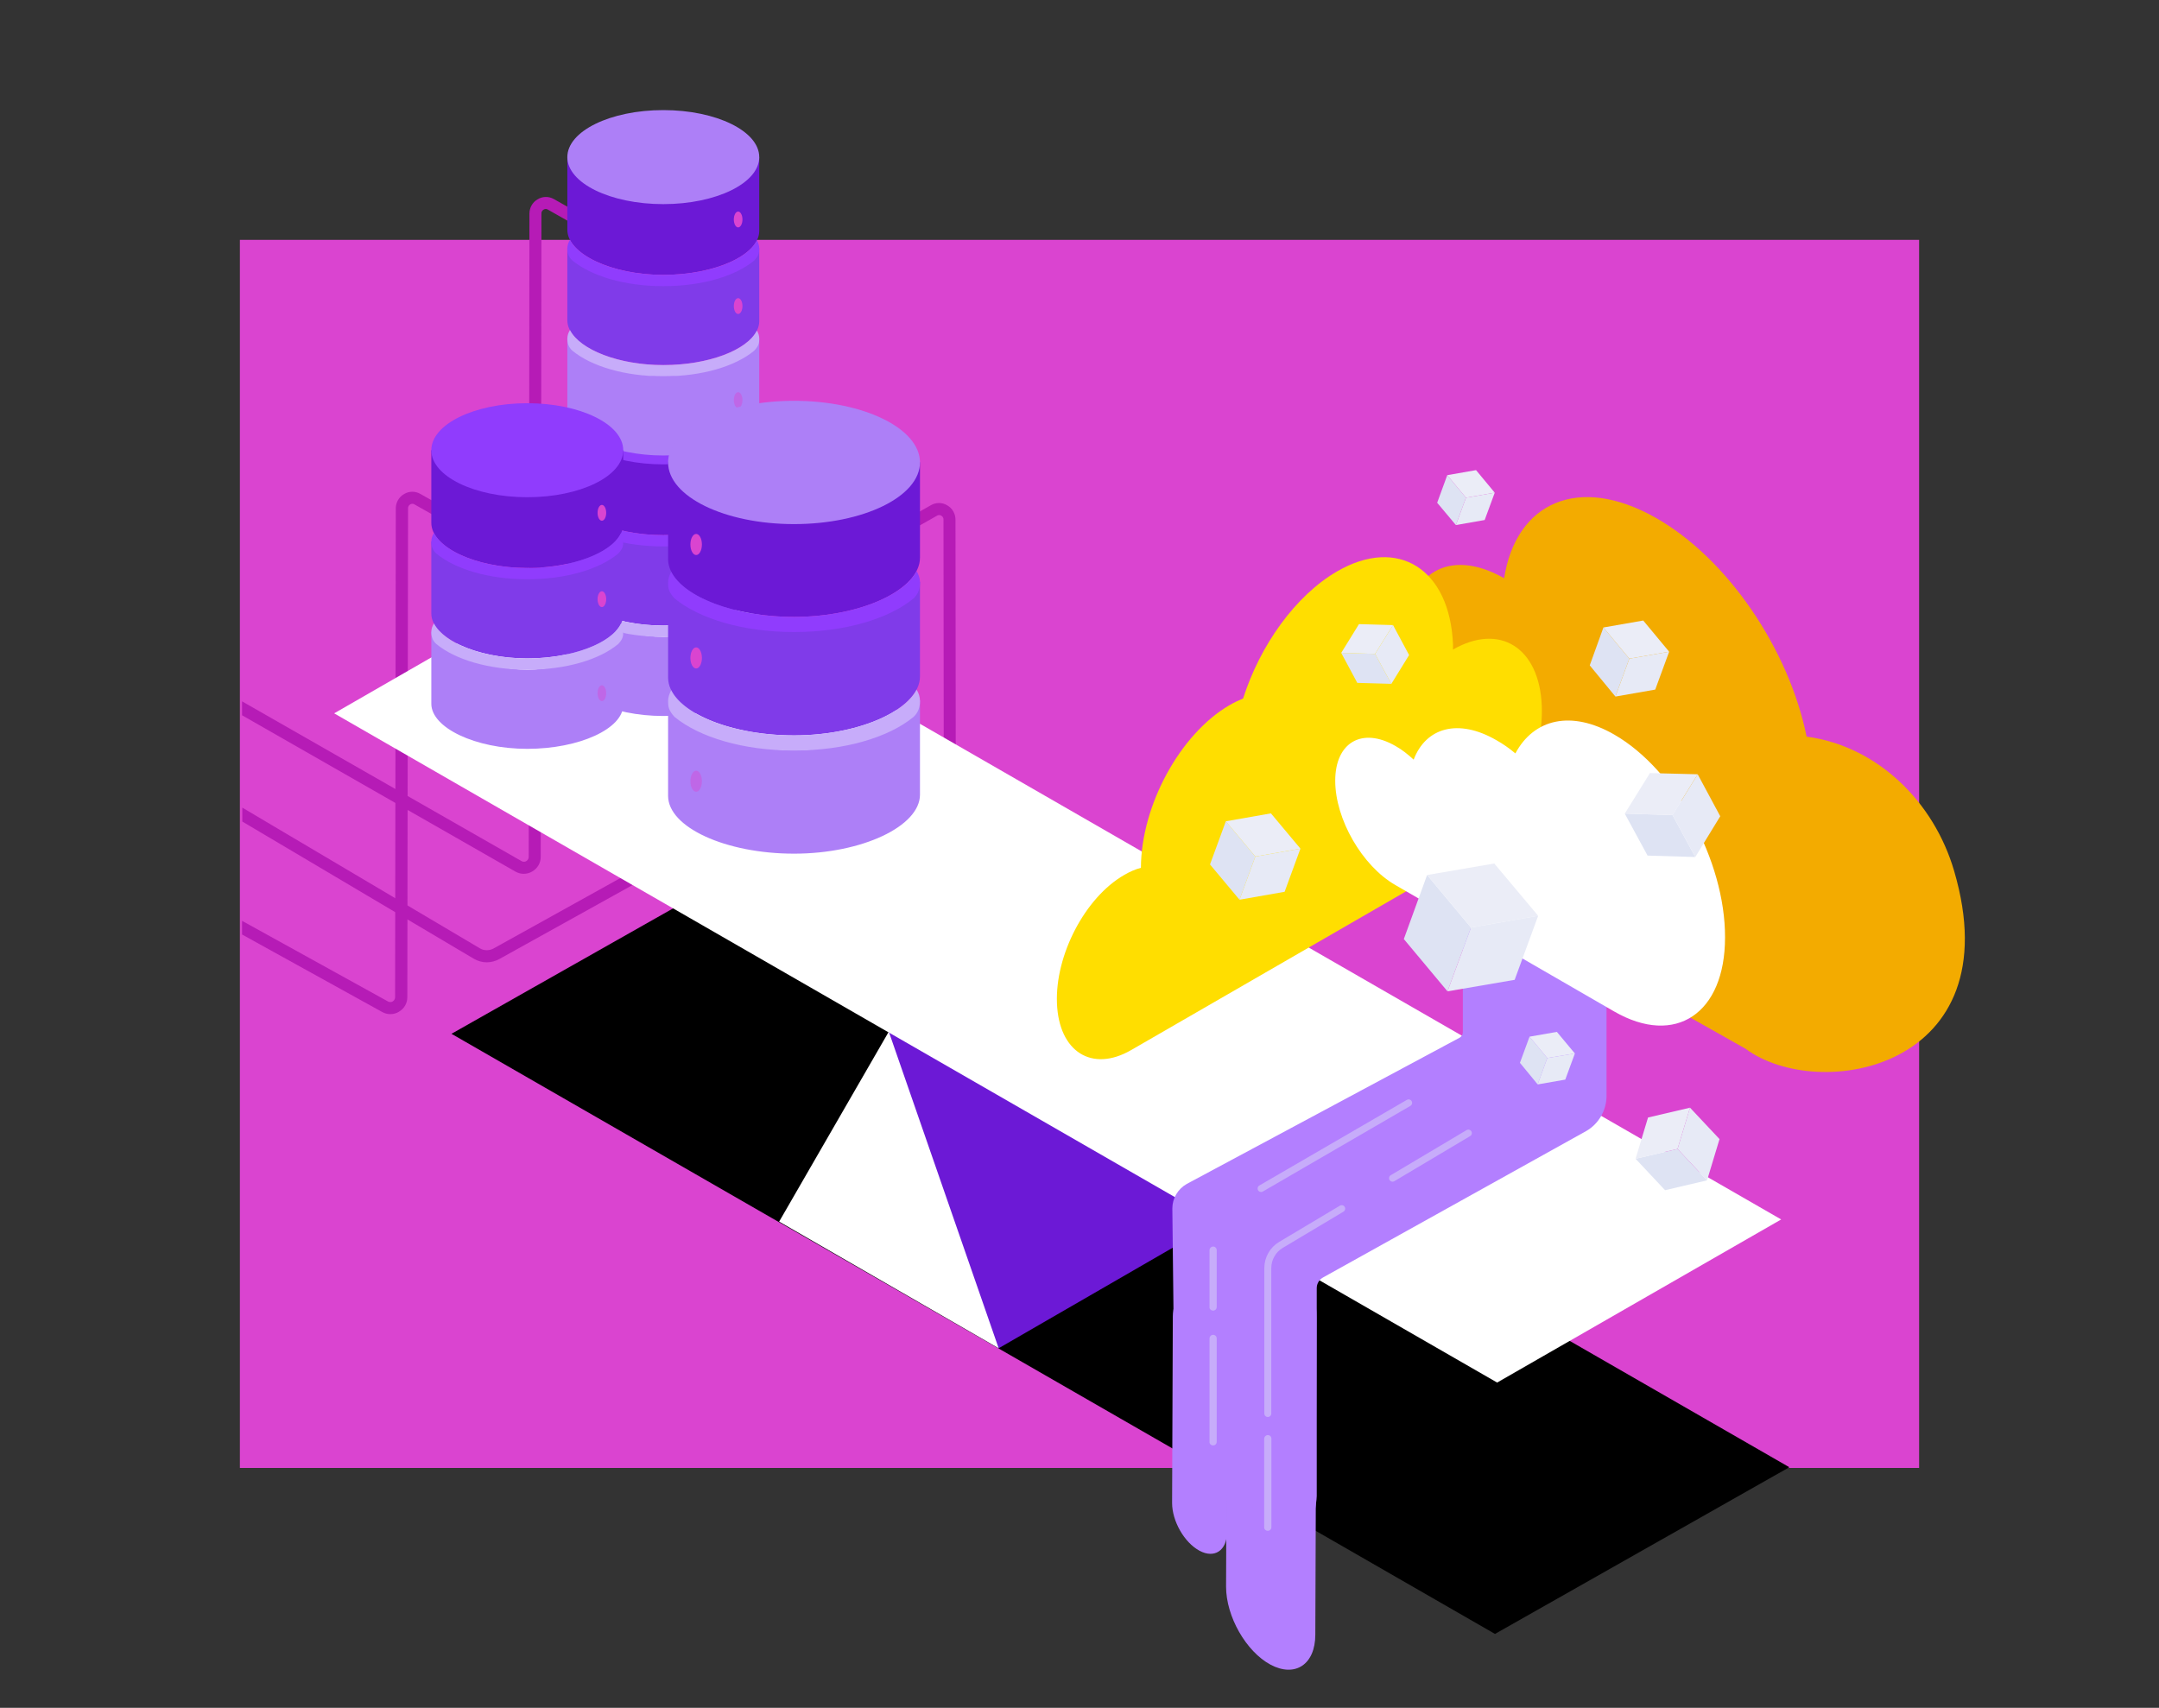 <?xml version="1.0" encoding="utf-8"?>
<!-- Generator: Adobe Illustrator 21.1.0, SVG Export Plug-In . SVG Version: 6.00 Build 0)  -->
<svg version="1.1" id="Слой_1" xmlns="http://www.w3.org/2000/svg" xmlns:xlink="http://www.w3.org/1999/xlink" x="0px" y="0px"
	 viewBox="0 0 900 712" style="enable-background:new 0 0 900 712;" xml:space="preserve">
<rect x="0" y="0" width="900" height="712" fill="#333333" stroke="none"/>
<style type="text/css">
	.st0{fill:#DA44D0;}
	.st1{fill:#B61BB6;}
	.st2{fill-rule:evenodd;clip-rule:evenodd;}
	.st3{fill-rule:evenodd;clip-rule:evenodd;fill:#FFFFFF;}
	.st4{fill-rule:evenodd;clip-rule:evenodd;fill:#6C19D6;}
	.st5{fill:#F3AB00;}
	.st6{fill:#FFDE00;}
	.st7{fill:#CBABFD;}
	.st8{fill:#B37FFF;}
	.st9{fill:#C7ACFA;}
	.st10{fill:none;stroke:#C7ACFA;stroke-width:2.909;stroke-linecap:round;stroke-linejoin:round;stroke-miterlimit:10;}
	.st11{fill:#DEE3F3;}
	.st12{fill:#EBEDF7;}
	.st13{fill:#E7EAF6;}
	.st14{fill:#6C19D6;}
	.st15{fill:#903CFD;}
	.st16{fill:#803BE9;}
	.st17{fill:#AD7FF7;}
	.st18{opacity:0.4;fill:#DA44D0;}
	.st19{fill:#FFFFFF;}
</style>
<rect x="100" y="100" class="st0" width="700" height="512"/>
<path class="st1" d="M242.4,89.5L230.9,83c-2.1-1.2-4.7-1.2-6.8,0.1c-2.1,1.2-3.4,3.5-3.4,5.9l-0.3,268.2c0,1.1-0.7,1.6-1,1.8
	c-0.3,0.2-1.1,0.5-2,0l-116.5-66.6v5.8l114,65.2c1.1,0.6,2.2,0.9,3.4,0.9c1.2,0,2.5-0.3,3.6-1c2.2-1.3,3.5-3.5,3.5-6.1L225.7,89
	c0-1,0.6-1.4,0.9-1.6s1-0.5,1.8,0l11.5,6.5c1.2,0.7,2.7,0.3,3.4-0.9C244,91.7,243.6,90.2,242.4,89.5z"/>
<path class="st1" d="M301.2,345.3c-0.7-1.2-2.2-1.6-3.4-1l-92,51.1c-1.8,1-4,1-5.7,0l-99.1-58.7v5.8l96.5,57.2
	c1.7,1,3.6,1.5,5.4,1.5c1.8,0,3.7-0.5,5.3-1.4l92-51.1C301.4,348.1,301.8,346.5,301.2,345.3z"/>
<path class="st1" d="M186.7,212.4l-11.5-6.5c-2.1-1.2-4.7-1.2-6.8,0.1c-2.1,1.2-3.4,3.5-3.4,5.9l-0.3,203.8c0,1.1-0.7,1.6-1,1.8
	s-1.1,0.5-2,0l-60.8-33.6v5.7l58.4,32.3c1.1,0.6,2.2,0.9,3.4,0.9c1.2,0,2.5-0.3,3.6-1c2.2-1.3,3.5-3.5,3.5-6.1l0.3-203.8
	c0-1,0.6-1.4,0.9-1.6c0.3-0.2,1-0.5,1.8,0l11.5,6.5c1.2,0.7,2.7,0.3,3.4-0.9C188.3,214.6,187.9,213.1,186.7,212.4z"/>
<polygon class="st2" points="188.2,431 311,361.5 745.9,611.7 623.2,681.2 "/>
<path class="st1" d="M400.7,500c-1.2,0-2.5-0.3-3.6-1c-2.2-1.3-3.5-3.5-3.5-6.1l-0.3-276.3c0-1-0.6-1.4-0.9-1.6s-1-0.5-1.8,0
	l-11.5,6.5l-2.5-4.4l11.5-6.5c2.1-1.2,4.7-1.2,6.8,0.1c2.1,1.2,3.4,3.5,3.4,5.9l0.3,276.3c0,1.1,0.7,1.6,1,1.8c0.3,0.2,1.1,0.5,2,0
	l2.4,4.4C403.1,499.7,401.9,500,400.7,500z"/>
<polygon class="st3" points="370.5,430.1 414.9,492.4 416.3,562.1 324.8,509.3 370.5,430.1 "/>
<polygon class="st4" points="416.3,562.1 370.5,430.1 462,377.3 507.7,509.3 416.3,562.1 "/>
<polygon class="st3" points="624.1,576.4 139.3,297.4 257.6,229.3 742.5,508.4 624.1,576.4 "/>
<path id="cloud_41_" class="st5" d="M814.6,363.1c-8.4-28.8-31.9-52-61.5-56c-7.3-36.2-32.9-74.4-63.2-91.4
	c-31.8-17.9-57.9-6.4-62.9,25.4c-0.1-0.1-0.2-0.1-0.3-0.2c-22.5-12.7-40.5-2.1-40.3,23.6c-17.4-4.2-30,7-29.8,28.9
	c0.3,26.3,19.1,58.2,42,71.1l129,72.7C758.2,460,838.8,445.6,814.6,363.1z"/>
<path id="cloud_39_" class="st6" d="M468.6,364.8c2.4-1.4,4.7-2.4,7-3c0.1-26,16.3-55.8,36.9-67.8c1.9-1.1,3.8-2,5.7-2.8
	c7.1-22.2,21.8-42.9,39.2-53c25.4-14.7,47-1,48.3,30.5c0,0.7,0,1.4,0,2.1c0,0,0,0,0,0c19.5-11.2,36-0.8,37,23.4
	c1,24.1-14,52.8-33.5,64.1l-137.7,79.5c-16.3,9.4-30.1,0.7-30.9-19.5C439.8,398.2,452.3,374.2,468.6,364.8z"/>
<path class="st7" d="M518.2,570.8c0.9,0,1.6-0.7,1.6-1.6v-35c0-0.9-0.7-1.6-1.6-1.6c-0.9,0-1.6,0.7-1.6,1.6v35
	C516.6,570.1,517.4,570.8,518.2,570.8z"/>
<g>
	<g>
		<g>
			<path class="st8" d="M530,516c-11.1-3.3-18.3,6.3-18.4,18.7l-0.5,126.8c0,12.4,8.3,27,18.5,32.5c10.3,5.5,18.7-0.1,18.7-12.5
				l0.5-132.1C548.9,537,543.4,520.1,530,516z"/>
		</g>
		<g>
			<path class="st8" d="M500.2,537.5c-6.8-2.1-11.2,3.9-11.3,11.4l-0.3,77.7c0,7.6,5.1,16.5,11.4,19.9c6.3,3.4,11.4-0.1,11.5-7.6
				l0.3-81C511.8,550.3,508.4,539.9,500.2,537.5z"/>
		</g>
	</g>
	<g>
		<path class="st8" d="M609.8,373.3v57c0,1-0.5,1.8-1.3,2.3l-113.8,61c-3.7,2.1-6,6-6,10.2l0.9,80.3c0,11.1,14.3,9.5,23.8,15.3
			L535,669c5.1,3.2,13.9-39.3,13.9-45.3V537c0-1.8,1-3.5,2.6-4.4l109.8-61.1c5-2.9,8.2-8.3,8.4-14.1v-77.2L609.8,373.3z"/>
		<path class="st9" d="M528.5,638.2c0.9,0,1.5-0.7,1.5-1.5v-36.9c0-0.9-0.7-1.5-1.5-1.5s-1.5,0.7-1.5,1.5v36.9
			C526.9,637.5,527.6,638.2,528.5,638.2z"/>
		<path class="st9" d="M505.7,546.4c0.9,0,1.5-0.7,1.5-1.5v-23.7c0-0.9-0.7-1.5-1.5-1.5s-1.5,0.7-1.5,1.5v23.7
			C504.1,545.7,504.8,546.4,505.7,546.4z"/>
		<path class="st9" d="M505.7,602.6c0.9,0,1.5-0.7,1.5-1.5V558c0-0.9-0.7-1.5-1.5-1.5s-1.5,0.7-1.5,1.5v43.1
			C504.1,601.9,504.8,602.6,505.7,602.6z"/>
		<path class="st10" d="M525.7,495.5l61.5-35.7"/>
		<path class="st10" d="M559.3,503.9L534,519c-3.4,2-5.5,5.7-5.5,9.7v60.6"/>
		<line class="st10" x1="612.1" y1="472.4" x2="580.5" y2="491.2"/>
	</g>
</g>
<g id="XMLID_60_">
	<polygon id="XMLID_63_" class="st11" points="559.1,272.2 565.8,284.7 580,285.1 573.2,272.6 	"/>
	<polygon id="XMLID_62_" class="st12" points="559.1,272.2 566.5,260.2 580.7,260.6 573.2,272.6 	"/>
	<polygon id="XMLID_61_" class="st13" points="580,285.1 587.4,273.1 580.7,260.6 573.2,272.6 	"/>
</g>
<g id="XMLID_56_">
	<polygon id="XMLID_59_" class="st11" points="641,362.7 647.4,374.6 660.9,375 654.5,363.1 	"/>
	<polygon id="XMLID_58_" class="st12" points="641,362.7 648.1,351.2 661.6,351.6 654.5,363.1 	"/>
	<polygon id="XMLID_57_" class="st13" points="660.9,375 668,363.5 661.6,351.6 654.5,363.1 	"/>
</g>
<g id="XMLID_52_">
	<polygon id="XMLID_55_" class="st11" points="681.8,483.1 694.1,496.2 711.6,492.1 699.3,479 	"/>
	<polygon id="XMLID_54_" class="st12" points="681.8,483.1 687,465.9 704.5,461.8 699.3,479 	"/>
	<polygon id="XMLID_53_" class="st13" points="711.6,492.1 716.8,474.9 704.5,461.8 699.3,479 	"/>
</g>
<g id="XMLID_48_">
	<polygon id="XMLID_51_" class="st11" points="668.4,261.6 662.7,277.4 673.4,290.4 679.2,274.6 	"/>
	<polygon id="XMLID_50_" class="st12" points="668.4,261.6 685,258.7 695.8,271.7 679.2,274.6 	"/>
	<polygon id="XMLID_49_" class="st13" points="673.4,290.4 690,287.5 695.8,271.7 679.2,274.6 	"/>
</g>
<g id="XMLID_44_">
	<polygon id="XMLID_47_" class="st11" points="511,342.4 504.4,360.4 516.7,375.1 523.3,357.1 	"/>
	<polygon id="XMLID_46_" class="st12" points="511,342.4 529.8,339.1 542.1,353.8 523.3,357.1 	"/>
	<polygon id="XMLID_45_" class="st13" points="516.7,375.1 535.5,371.8 542.1,353.8 523.3,357.1 	"/>
</g>
<g>
	<g>
		<path class="st14" d="M276.5,223.1c21.7,0,40-8.4,40-18.3V174h-80v30.3C236.5,214.4,254.8,223.1,276.5,223.1z"/>
		<ellipse class="st15" cx="276.5" cy="174" rx="40" ry="19.6"/>
		<path class="st16" d="M276.5,260.8c21.7,0,40-8.4,40-18.3v-30.5c-7.3,7.5-22.3,14.8-40,14.8c-17.7,0-32.7-7.3-40-14.8V242
			C236.5,252,254.8,260.8,276.5,260.8z"/>
		<path class="st17" d="M276.5,265.5c-17.7,0-32.7-8.4-40-15.9v30.1c0,10,18.3,18.8,40,18.8c21.7,0,40-8.4,40-18.3v-30.5
			C309.2,257.1,294.2,265.5,276.5,265.5z"/>
		<ellipse class="st0" cx="307.7" cy="200.1" rx="1.8" ry="3.3"/>
		<ellipse class="st0" cx="307.7" cy="236.1" rx="1.8" ry="3.3"/>
		<ellipse class="st18" cx="307.7" cy="275.3" rx="1.8" ry="3.3"/>
		<path class="st9" d="M276.5,260.8c-18.6,0-34.7-6.4-38.9-14.6c-0.7,1.1-1.1,2.3-1.1,3.6v0.1c0,1.7,0.5,3.5,2.1,4.9
			c7.9,6.5,21.8,10.7,37.9,10.7c0,0,0,0,0,0c16.2,0,30.1-4.2,37.9-10.7c1.9-2,2.1-3.2,2.1-5c0-1.2-0.3-2.3-1-3.4
			C311.5,254.5,295.3,260.8,276.5,260.8z"/>
		<path class="st15" d="M276.5,223.1c-18.6,0-34.7-6.4-38.9-14.6c-0.7,1.1-1.1,2.3-1.1,3.6v0.1c0,1.7,0.5,3.5,2.1,4.9
			c7.9,6.5,21.8,10.7,37.9,10.7c0,0,0,0,0,0c16.2,0,30.1-4.2,37.9-10.7c1.9-2,2.1-3.2,2.1-5c0-1.2-0.3-2.3-1-3.4
			C311.5,216.9,295.3,223.1,276.5,223.1z"/>
	</g>
	<g>
		<path class="st14" d="M276.5,114.6c21.7,0,40-8.4,40-18.3V65.5h-80v30.3C236.5,105.8,254.8,114.6,276.5,114.6z"/>
		<ellipse class="st17" cx="276.5" cy="65.5" rx="40" ry="19.6"/>
		<path class="st16" d="M276.5,152.2c21.7,0,40-8.4,40-18.3v-30.5c-7.3,7.5-22.3,14.8-40,14.8c-17.7,0-32.7-7.3-40-14.8v30.1
			C236.5,143.5,254.8,152.2,276.5,152.2z"/>
		<path class="st17" d="M276.5,156.9c-17.7,0-32.7-8.4-40-15.9v30.1c0,10,18.3,18.8,40,18.8c21.7,0,40-8.4,40-18.3V141
			C309.2,148.5,294.2,156.9,276.5,156.9z"/>
		<ellipse class="st0" cx="307.7" cy="91.5" rx="1.8" ry="3.3"/>
		<ellipse class="st0" cx="307.7" cy="127.6" rx="1.8" ry="3.3"/>
		<ellipse class="st18" cx="307.7" cy="166.8" rx="1.8" ry="3.3"/>
		<path class="st9" d="M276.5,152.2c-18.6,0-34.7-6.4-38.9-14.6c-0.7,1.1-1.1,2.3-1.1,3.6v0.1c0,1.7,0.5,3.5,2.1,4.9
			c7.9,6.5,21.8,10.7,37.9,10.7c0,0,0,0,0,0c16.2,0,30.1-4.2,37.9-10.7c1.9-2,2.1-3.2,2.1-5c0-1.2-0.3-2.3-1-3.4
			C311.5,146,295.3,152.2,276.5,152.2z"/>
		<path class="st15" d="M276.5,114.6c-18.6,0-34.7-6.4-38.9-14.6c-0.7,1.1-1.1,2.3-1.1,3.6v0.1c0,1.7,0.5,3.5,2.1,4.9
			c7.9,6.5,21.8,10.7,37.9,10.7c0,0,0,0,0,0c16.2,0,30.1-4.2,37.9-10.7c1.9-2,2.1-3.2,2.1-5c0-1.2-0.3-2.3-1-3.4
			C311.5,108.4,295.3,114.6,276.5,114.6z"/>
	</g>
</g>
<g>
	<path class="st14" d="M219.8,236.8c21.7,0,40-8.4,40-18.3v-30.8h-80v30.3C179.8,228.1,198,236.8,219.8,236.8z"/>
	<ellipse class="st15" cx="219.8" cy="187.7" rx="40" ry="19.6"/>
	<path class="st16" d="M219.8,274.5c21.7,0,40-8.4,40-18.3v-30.5c-7.3,7.5-22.3,14.8-40,14.8c-17.7,0-32.7-7.3-40-14.8v30.1
		C179.8,265.7,198,274.5,219.8,274.5z"/>
	<path class="st17" d="M219.8,279.2c-17.7,0-32.7-8.4-40-15.9v30.1c0,10,18.3,18.8,40,18.8c21.7,0,40-8.4,40-18.3v-30.5
		C252.5,270.8,237.5,279.2,219.8,279.2z"/>
	<ellipse class="st0" cx="250.9" cy="213.8" rx="1.8" ry="3.3"/>
	<ellipse class="st0" cx="250.9" cy="249.8" rx="1.8" ry="3.3"/>
	<ellipse class="st18" cx="250.9" cy="289" rx="1.8" ry="3.3"/>
	<path class="st9" d="M219.8,274.5c-18.6,0-34.7-6.4-38.9-14.6c-0.7,1.1-1.1,2.3-1.1,3.6v0.1c0,1.7,0.5,3.5,2.1,4.9
		c7.9,6.5,21.8,10.7,37.9,10.7c0,0,0,0,0,0c16.2,0,30.1-4.2,37.9-10.7c1.9-2,2.1-3.2,2.1-5c0-1.2-0.3-2.3-1-3.4
		C254.8,268.2,238.6,274.5,219.8,274.5z"/>
	<path class="st15" d="M219.8,236.8c-18.6,0-34.7-6.4-38.9-14.6c-0.7,1.1-1.1,2.3-1.1,3.6v0.1c0,1.7,0.5,3.5,2.1,4.9
		c7.9,6.5,21.8,10.7,37.9,10.7c0,0,0,0,0,0c16.2,0,30.1-4.2,37.9-10.7c1.9-2,2.1-3.2,2.1-5c0-1.2-0.3-2.3-1-3.4
		C254.8,230.6,238.6,236.8,219.8,236.8z"/>
</g>
<g>
	<path class="st14" d="M331,257.2c-28.5,0-52.5-11-52.5-24.1v-40.4h105v39.8C383.5,245.7,359.5,257.2,331,257.2z"/>
	<ellipse class="st17" cx="331" cy="192.8" rx="52.5" ry="25.7"/>
	<path class="st16" d="M331,306.6c-28.5,0-52.5-11-52.5-24.1v-40c9.6,9.9,29.3,19.4,52.5,19.4c23.2,0,42.9-9.6,52.5-19.4V282
		C383.5,295.1,359.5,306.6,331,306.6z"/>
	<path class="st17" d="M331,312.8c23.2,0,42.9-11,52.5-20.9v39.4c0,13.1-24,24.6-52.5,24.6c-28.5,0-52.5-11-52.5-24.1v-40
		C288.1,301.7,307.8,312.8,331,312.8z"/>
	<ellipse class="st0" cx="290.2" cy="227" rx="2.4" ry="4.4"/>
	<ellipse class="st0" cx="290.2" cy="274.3" rx="2.4" ry="4.4"/>
	<ellipse class="st18" cx="290.2" cy="325.7" rx="2.4" ry="4.4"/>
	<path class="st9" d="M331,306.6c24.4,0,45.5-8.5,51.1-19.1c0.9,1.5,1.4,3.1,1.4,4.7v0.2c0,2.3-0.7,4.7-2.7,6.5
		c-10.3,8.5-28.6,14-49.8,14c0,0,0,0,0,0c-21.2,0-39.4-5.5-49.8-14c-2.5-2.7-2.7-4.3-2.7-6.6c0-1.6,0.5-3.1,1.3-4.5
		C285.1,298.4,306.3,306.6,331,306.6z"/>
	<path class="st15" d="M331,257.2c24.4,0,45.5-8.5,51.1-19.1c0.9,1.5,1.4,3.1,1.4,4.7v0.2c0,2.3-0.7,4.7-2.7,6.5
		c-10.3,8.5-28.6,14-49.8,14c0,0,0,0,0,0c-21.2,0-39.4-5.5-49.8-14c-2.5-2.7-2.7-4.3-2.7-6.6c0-1.6,0.5-3.1,1.3-4.5
		C285.1,249,306.3,257.2,331,257.2z"/>
</g>
<path id="cloud_40_" class="st19" d="M673,306.3c-18-10.4-33.6-6.6-41.3,7.8c-2.5-2.1-5.2-4-7.9-5.5c-15.9-9.2-29.4-5.3-34.5,8.1
	c-2.4-2.2-4.9-4.2-7.6-5.7c-13.9-8-25.1-1.5-25.1,14.5c0,16,11.2,35.5,25.1,43.5l91.2,52.7c25.5,14.7,46.2,0.9,46.2-30.9
	C719.2,358.8,698.5,321,673,306.3z"/>
<g id="XMLID_40_">
	<polygon id="XMLID_43_" class="st11" points="603.3,198.1 599.1,209.6 606.9,218.9 611.1,207.5 	"/>
	<polygon id="XMLID_42_" class="st12" points="603.3,198.1 615.3,196 623.1,205.4 611.1,207.5 	"/>
	<polygon id="XMLID_41_" class="st13" points="606.9,218.9 618.9,216.8 623.1,205.4 611.1,207.5 	"/>
</g>
<g id="XMLID_72_">
	<polygon id="XMLID_75_" class="st11" points="677.3,339.2 686.8,356.7 706.7,357.3 697.2,339.8 	"/>
	<polygon id="XMLID_74_" class="st12" points="677.3,339.2 687.8,322.3 707.7,322.8 697.2,339.8 	"/>
	<polygon id="XMLID_73_" class="st13" points="706.7,357.3 717.1,340.3 707.7,322.8 697.2,339.8 	"/>
</g>
<g id="XMLID_64_">
	<polygon id="XMLID_67_" class="st11" points="594.9,364.8 585.2,391.5 603.4,413.3 613.2,386.7 	"/>
	<polygon id="XMLID_66_" class="st12" points="594.9,364.8 622.9,360 641.2,381.8 613.2,386.7 	"/>
	<polygon id="XMLID_65_" class="st13" points="603.4,413.3 631.4,408.5 641.2,381.8 613.2,386.7 	"/>
</g>
<g id="XMLID_68_">
	<polygon id="XMLID_71_" class="st11" points="637.6,432.2 633.6,443.1 641,452.1 645,441.1 	"/>
	<polygon id="XMLID_70_" class="st12" points="637.6,432.2 649,430.2 656.5,439.2 645,441.1 	"/>
	<polygon id="XMLID_69_" class="st13" points="641,452.1 652.5,450.1 656.5,439.2 645,441.1 	"/>
</g>
</svg>
